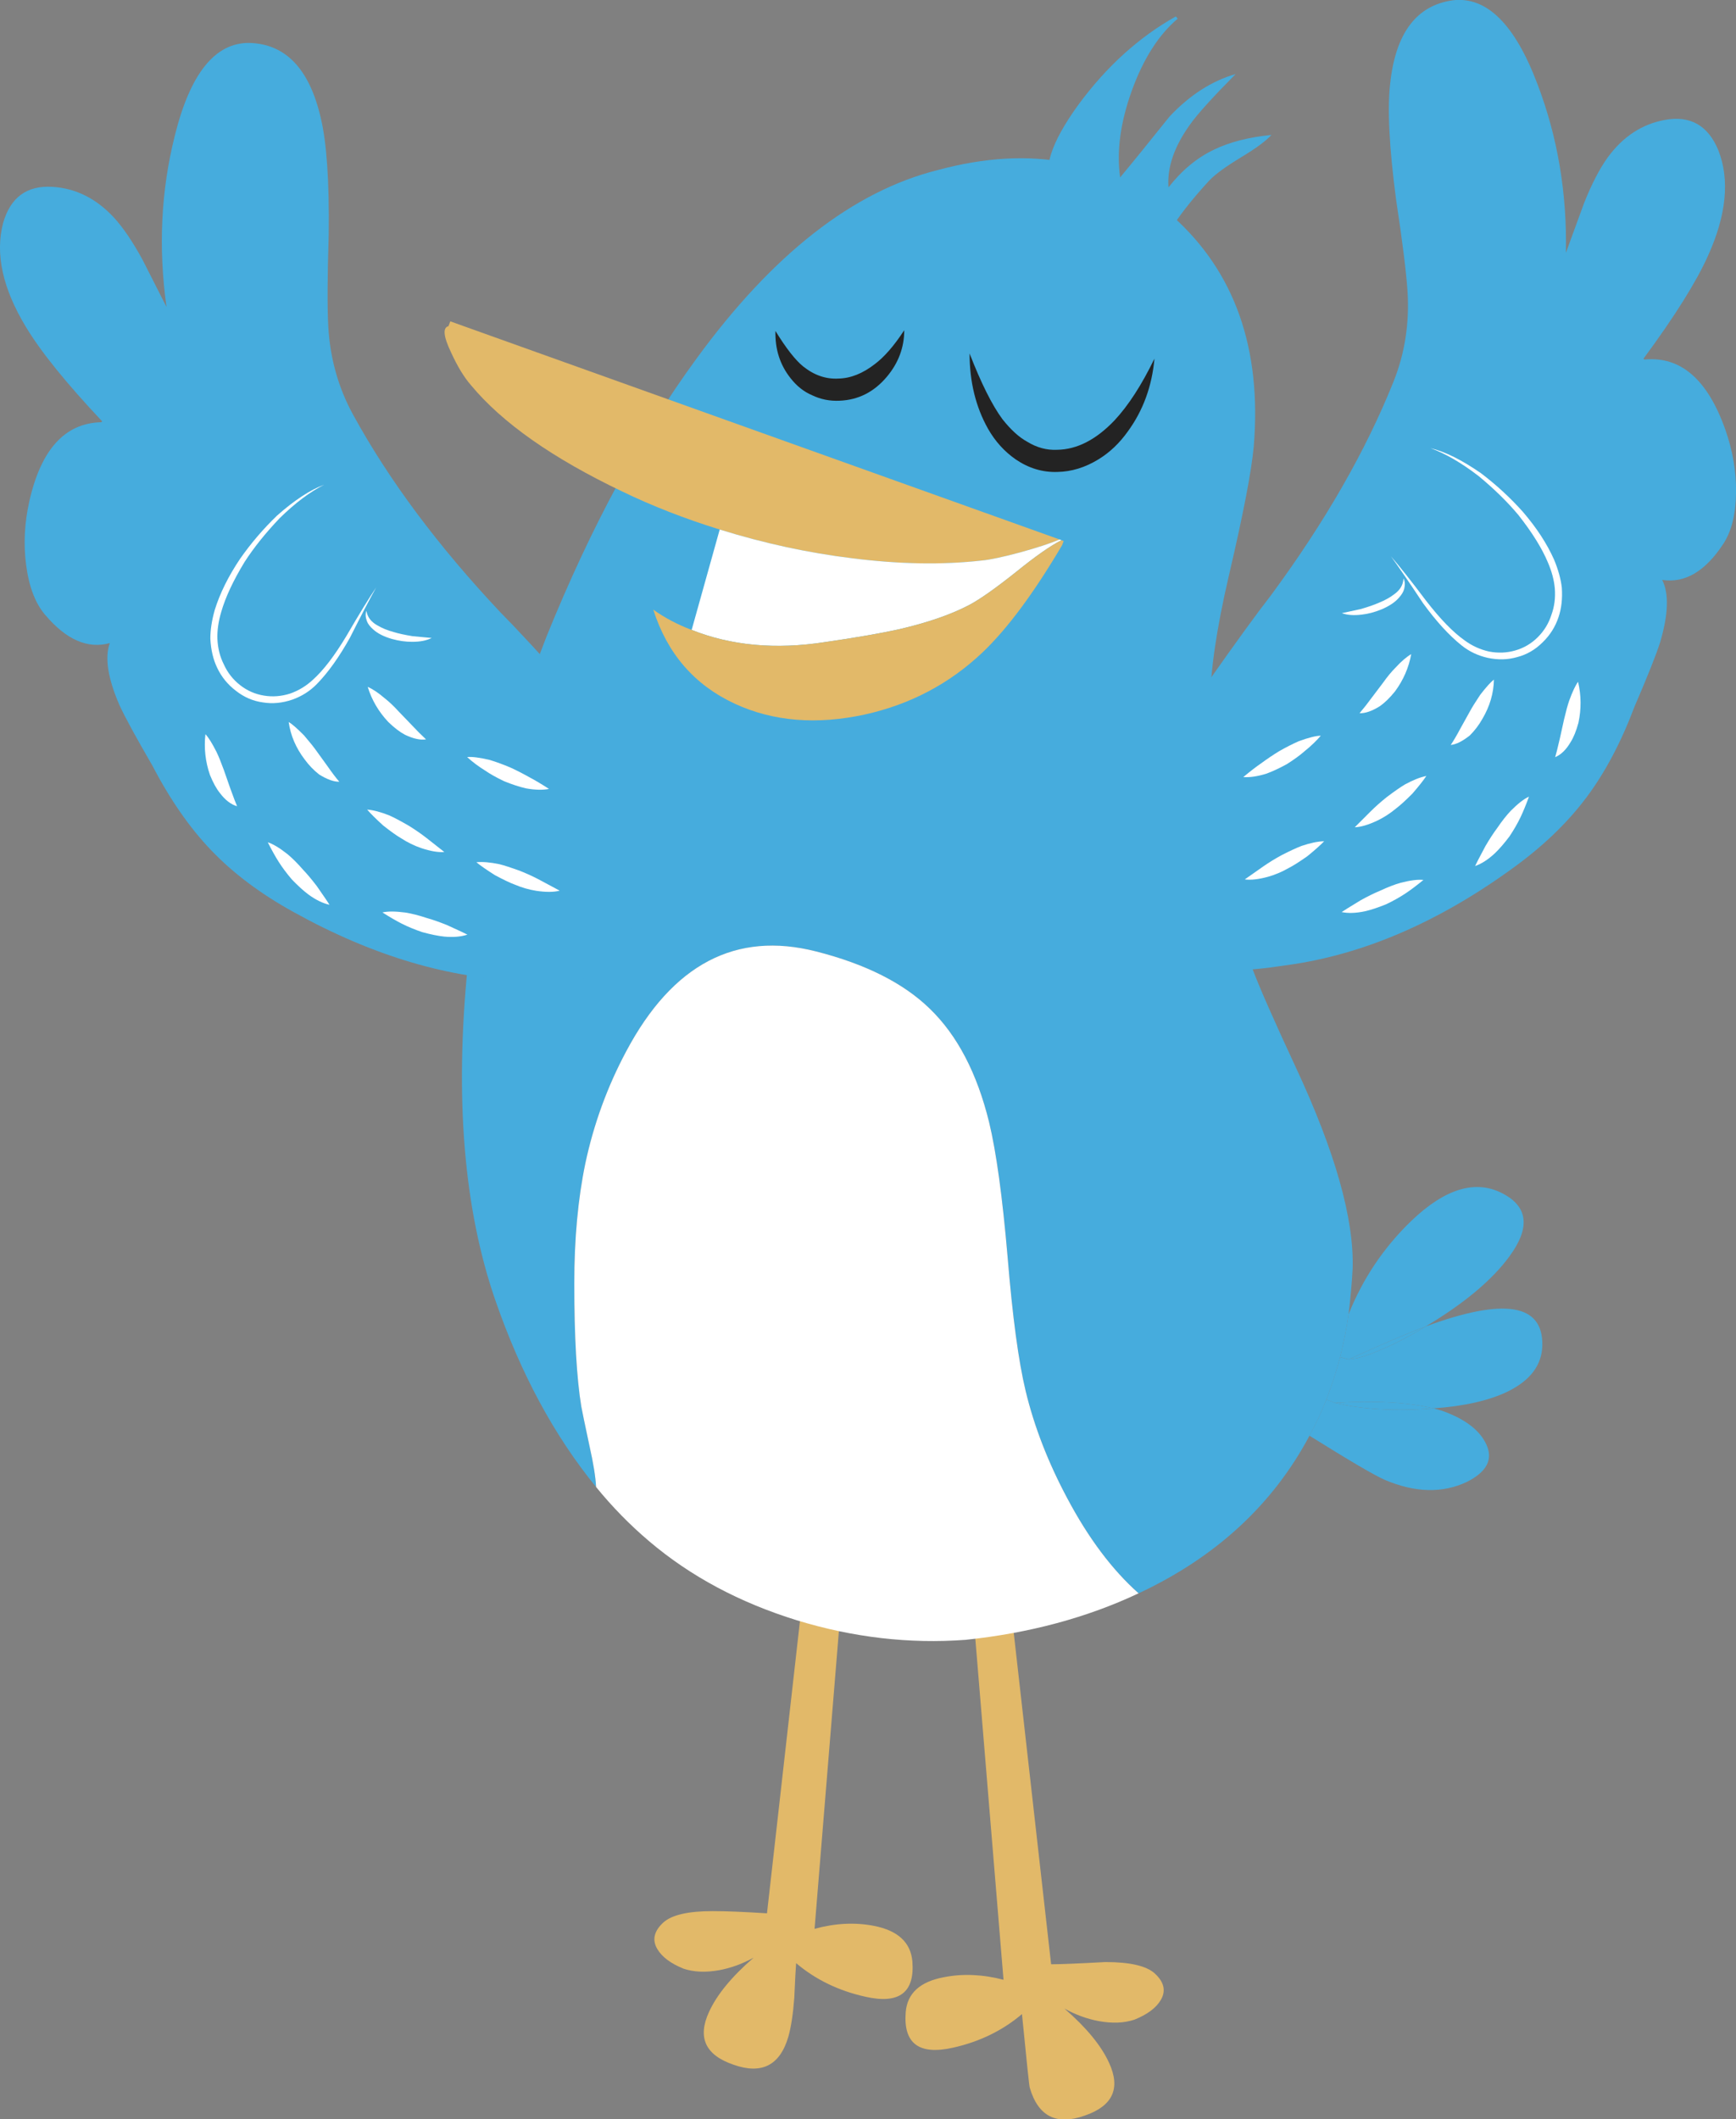 <?xml version="1.0" encoding="utf-8"?>
<!-- Generator: Adobe Illustrator 16.0.0, SVG Export Plug-In . SVG Version: 6.00 Build 0)  -->
<!DOCTYPE svg PUBLIC "-//W3C//DTD SVG 1.1//EN" "http://www.w3.org/Graphics/SVG/1.1/DTD/svg11.dtd">
<svg version="1.1" id="Capa_1" xmlns="http://www.w3.org/2000/svg" xmlns:xlink="http://www.w3.org/1999/xlink" x="0px" y="0px"
	 width="348.354px" height="425.161px" viewBox="0 0 348.354 425.161" enable-background="new 0 0 348.354 425.161"
	 xml:space="preserve">
<rect x="0" y="0" width="348.354" height="425.161" fill="#808080" stroke="none"/>
<symbol  id="Símbolo_8" viewBox="-0.018 -152.152 124.657 152.142">
	<g id="Capa_3_6_">
		<g>
			<path fill-rule="evenodd" clip-rule="evenodd" fill="#E2B969" d="M63.778-109.609l2.358-28.854
				c-1.483,0.406-2.905,0.477-4.266,0.212c-1.714-0.336-2.632-1.184-2.756-2.544c-0.177-2.243,0.945-3.091,3.365-2.544
				c1.925,0.425,3.585,1.229,4.981,2.412c0.035-0.441,0.079-1.271,0.132-2.491c0.089-1.165,0.229-2.093,0.424-2.782
				c0.601-2.066,1.917-2.737,3.948-2.014c2.014,0.689,2.597,1.952,1.748,3.789c-0.564,1.236-1.633,2.535-3.205,3.896
				c0.795-0.442,1.616-0.742,2.464-0.901c0.972-0.177,1.828-0.141,2.57,0.106c0.918,0.37,1.545,0.839,1.881,1.403
				c0.389,0.654,0.247,1.29-0.424,1.908c-0.601,0.548-1.784,0.821-3.551,0.821c-0.953,0-2.252-0.053-3.895-0.159l-3.153,27.953
				l-0.053,0.265C64.936-109.433,64.079-109.592,63.778-109.609z"/>
		</g>
	</g>
	<g>
		<g>
			<path fill-rule="evenodd" clip-rule="evenodd" fill="#E2B969" d="M54.956-113.267c-0.354,0.019-0.786,0.08-1.299,0.186
				c-0.282,0.054-0.715,0.15-1.298,0.292l-0.054-0.265l-3.152-27.953c-0.636,0-1.935,0.053-3.895,0.159
				c-1.767,0-2.95-0.273-3.551-0.821c-0.671-0.618-0.812-1.254-0.424-1.908c0.336-0.564,0.963-1.033,1.881-1.403
				c0.742-0.248,1.599-0.283,2.57-0.106c0.848,0.159,1.669,0.459,2.464,0.9c-1.572-1.359-2.641-2.658-3.206-3.895
				c-0.848-1.837-0.265-3.1,1.749-3.789c2.031-0.724,3.347-0.053,3.948,2.014c0.035,0.106,0.221,1.863,0.556,5.273
				c1.396-1.184,3.048-1.987,4.955-2.412c2.438-0.547,3.567,0.301,3.392,2.544c-0.106,1.36-1.025,2.199-2.756,2.518
				c-1.343,0.265-2.764,0.203-4.266-0.186L54.956-113.267z"/>
		</g>
	</g>
	<g>
		<g>
			<path fill-rule="evenodd" clip-rule="evenodd" fill="#46ACDD" d="M22.261-95.223c-5.652,2.084-8.443,1.625-8.373-1.378
				c0.035-1.396,0.857-2.49,2.465-3.285c1.342-0.654,3.126-1.061,5.352-1.219c1.854,0.441,4.213,0.574,7.074,0.397l0.609,0.238
				c-0.424,1.131-0.75,2.146-0.98,3.047l-0.609-0.159c-0.548,0.018-1.324,0.248-2.331,0.689
				C24.46-96.468,23.391-95.911,22.261-95.223z"/>
			<path fill-rule="evenodd" clip-rule="evenodd" fill="#46ACDD" d="M16.723-85.685c-1.819-0.954-1.978-2.455-0.477-4.504
				c1.236-1.695,3.241-3.374,6.015-5.034c0.971-0.371,2.102-0.839,3.391-1.404c1.325-0.601,2.041-0.919,2.146-0.954l0.609,0.159
				c-0.265,1.06-0.468,2.085-0.609,3.073c-1.024,2.562-2.525,4.796-4.504,6.703C20.856-85.313,18.666-84.66,16.723-85.685z"/>
			<path fill-rule="evenodd" clip-rule="evenodd" fill="#46ACDD" d="M20.697-101.423c-1.413-0.564-2.341-1.315-2.782-2.252
				c-0.512-1.077-0.053-1.979,1.378-2.702c1.749-0.83,3.709-0.786,5.882,0.132c0.707,0.301,2.518,1.36,5.432,3.18
				c-0.406,0.725-0.812,1.59-1.219,2.597l-0.609-0.238c-1.961-0.478-4.318-0.609-7.074-0.397
				C21.333-101.192,20.997-101.299,20.697-101.423z"/>
			<path fill-rule="evenodd" clip-rule="evenodd" fill="#46ACDD" d="M21.704-101.104c2.756-0.212,5.113-0.08,7.074,0.397
				C25.917-100.53,23.559-100.663,21.704-101.104z"/>
			<path fill-rule="evenodd" clip-rule="evenodd" fill="#46ACDD" d="M82.591-83.512c0.529-2.544,0.795-5.414,0.795-8.61
				c0-3.852-0.168-6.801-0.504-8.85c-0.053-0.301-0.247-1.237-0.583-2.809c-0.282-1.254-0.441-2.244-0.478-2.968
				c3.004,3.674,5.414,8.143,7.234,13.406c2.261,6.536,2.923,14.52,1.986,23.952c-0.848,8.373-2.737,16.277-5.67,23.713
				c-3.162,7.807-6.747,14.449-10.757,19.924c-5.476,7.507-11.252,12.021-17.328,13.539c-6.747,1.819-12.373,0.707-16.878-3.338
				c-4.451-3.992-6.385-9.495-5.802-16.507c0.159-1.767,0.751-4.84,1.774-9.221c0.901-3.868,1.352-6.941,1.352-9.22
				c0-1.784-0.193-3.789-0.582-6.014c-0.106-0.618-0.495-2.562-1.166-5.829l0.317-0.08c-0.124-2.172-0.671-4.583-1.643-7.233
				c-0.512-1.343-1.536-3.665-3.073-6.969c-2.826-6.059-4.187-10.872-4.08-14.439c0.053-1.007,0.15-2.103,0.291-3.286
				c0.142-0.988,0.345-2.014,0.609-3.073c0.23-0.9,0.557-1.916,0.98-3.047c0.406-1.007,0.812-1.872,1.219-2.597
				c2.632-4.945,6.721-8.717,12.268-11.313c1.89,1.679,3.595,3.948,5.113,6.81c1.378,2.578,2.376,5.148,2.994,7.71
				c0.512,2.12,0.945,5.335,1.298,9.645c0.371,4.31,0.813,7.524,1.325,9.644c0.865,3.533,2.287,6.253,4.266,8.161
				c1.89,1.837,4.61,3.206,8.16,4.106c5.759,1.466,10.299-0.918,13.619-7.153C81.01-78,81.989-80.686,82.591-83.512z"/>
			<path fill-rule="evenodd" clip-rule="evenodd" fill="#46ACDD" d="M25.467-96.892c1.007-0.441,1.783-0.672,2.331-0.689
				c-0.105,0.035-0.821,0.354-2.146,0.954c-1.289,0.565-2.42,1.033-3.391,1.404C23.391-95.911,24.46-96.468,25.467-96.892z"/>
			<path fill-rule="evenodd" clip-rule="evenodd" fill="#FFFFFF" d="M79.649-75.457c-3.32,6.235-7.86,8.62-13.619,7.153
				c-3.55-0.9-6.271-2.27-8.16-4.106c-1.979-1.908-3.4-4.628-4.266-8.161c-0.512-2.12-0.954-5.334-1.325-9.644
				c-0.353-4.31-0.786-7.524-1.298-9.645c-0.618-2.562-1.616-5.132-2.994-7.71c-1.519-2.861-3.224-5.131-5.113-6.81
				c3.709-1.749,7.852-2.861,12.426-3.339c4.027-0.3,8.063,0.168,12.109,1.404c4.115,1.272,7.647,3.162,10.598,5.67
				c1.378,1.166,2.649,2.465,3.814,3.896c0.036,0.724,0.195,1.714,0.478,2.968c0.336,1.571,0.53,2.508,0.583,2.809
				c0.336,2.049,0.504,4.998,0.504,8.85c0,3.196-0.266,6.066-0.795,8.61C81.989-80.686,81.01-78,79.649-75.457z"/>
		</g>
	</g>
	<g>
		<g>
			<path fill-rule="evenodd" clip-rule="evenodd" fill="#46ACDD" d="M47.192-7.523c-2.014,2.738-4.345,4.849-6.994,6.333
				L40.065-1.35c1.359-1.148,2.455-2.861,3.285-5.14c0.83-2.296,1.113-4.38,0.848-6.253c-0.812,0.972-1.996,2.429-3.55,4.372
				c-1.448,1.537-3.029,2.553-4.743,3.047c1.66-1.678,2.747-2.879,3.259-3.603c1.148-1.589,1.67-3.1,1.563-4.531
				c-0.953,1.219-2.04,2.12-3.259,2.703c-1.13,0.547-2.509,0.901-4.134,1.06c0.406-0.442,1.14-0.98,2.199-1.616
				c1.078-0.654,1.828-1.201,2.253-1.643c1.289-1.395,2.278-2.667,2.967-3.815l0.186-0.186c1.413,0.23,2.826,0.654,4.239,1.272
				c1.448,0.618,2.738,1.387,3.869,2.305C49.807-12.23,49.188-10.278,47.192-7.523z"/>
		</g>
	</g>
	<g>
		<path fill-rule="evenodd" clip-rule="evenodd" fill="#232323" d="M59.698-23.712c0-1.236,0.415-2.349,1.245-3.338
			c0.919-1.095,2.05-1.669,3.392-1.723c0.707-0.035,1.369,0.098,1.987,0.397c0.583,0.248,1.095,0.654,1.537,1.219
			c0.759,0.954,1.121,2.084,1.086,3.392c-0.76-1.236-1.422-2.084-1.987-2.544c-0.795-0.636-1.643-0.927-2.543-0.874
			c-0.866,0.018-1.731,0.362-2.598,1.033C61.129-25.637,60.423-24.824,59.698-23.712z"/>
	</g>
	<g>
		<path fill-rule="evenodd" clip-rule="evenodd" fill="#232323" d="M48.729-32.296c-1.431,0.018-2.809,0.724-4.134,2.119
			c-0.989,1.06-1.942,2.535-2.861,4.425c0.177-1.978,0.812-3.718,1.907-5.22c0.602-0.848,1.308-1.519,2.12-2.014
			c0.954-0.583,1.935-0.883,2.94-0.9c1.061-0.036,2.059,0.265,2.994,0.9c0.812,0.565,1.476,1.299,1.988,2.199
			c0.883,1.572,1.324,3.374,1.324,5.405c-0.83-2.137-1.616-3.709-2.358-4.716c-0.601-0.759-1.192-1.298-1.775-1.616
			C50.187-32.137,49.472-32.332,48.729-32.296z"/>
	</g>
	<g>
		<g>
			<path fill-rule="evenodd" clip-rule="evenodd" fill="#E2B969" d="M92.288-23.076L48.544-38.734
				c0.671-0.283,1.616-0.592,2.835-0.928c1.254-0.335,2.173-0.529,2.755-0.583c2.826-0.318,5.918-0.265,9.273,0.159
				c3.18,0.389,6.359,1.078,9.539,2.066c2.508,0.777,4.84,1.688,6.994,2.729c4.999,2.385,8.62,4.928,10.863,7.631
				c0.495,0.565,0.972,1.351,1.432,2.357c0.547,1.148,0.609,1.775,0.185,1.882L92.288-23.076z"/>
			<path fill-rule="evenodd" clip-rule="evenodd" fill="#FFFFFF" d="M72.946-38.02c-3.18-0.989-6.359-1.678-9.539-2.066
				c-3.355-0.424-6.447-0.477-9.273-0.159c-0.582,0.053-1.501,0.247-2.755,0.583c-1.219,0.336-2.164,0.645-2.835,0.928l-0.133-0.053
				c0.777-0.389,1.863-1.148,3.259-2.279c1.466-1.166,2.579-1.951,3.339-2.357c1.307-0.689,2.985-1.272,5.034-1.749
				c1.36-0.3,3.144-0.609,5.352-0.928c3.533-0.547,6.722-0.256,9.565,0.875L72.946-38.02z"/>
			<path fill-rule="evenodd" clip-rule="evenodd" fill="#E2B969" d="M74.96-45.226c-2.844-1.131-6.032-1.422-9.565-0.875
				c-2.208,0.318-3.991,0.627-5.352,0.928c-2.049,0.477-3.728,1.06-5.034,1.749c-0.76,0.406-1.873,1.192-3.339,2.357
				c-1.396,1.131-2.481,1.891-3.259,2.279l-0.158-0.054l0.105-0.291c2.031-3.444,3.939-6.015,5.723-7.71
				c2.367-2.243,5.176-3.727,8.426-4.451c3.479-0.759,6.598-0.503,9.354,0.769c2.896,1.342,4.848,3.594,5.854,6.756
				C76.902-44.352,75.984-44.837,74.96-45.226z"/>
		</g>
	</g>
	
		<use xlink:href="#flash1.ai_x5F_0_x2F_Símbolos_de_Illustrator_x2F_Nuevo_símbolo"  width="81.478" height="131.379" x="-40.702" y="-65.724" transform="matrix(-0.526 0.063 0.063 0.526 101.399 -37.451)" overflow="visible"/>
	
		<use xlink:href="#flash1.ai_x5F_0_x2F_Símbolos_de_Illustrator_x2F_Nuevo_símbolo"  width="81.478" height="131.379" x="-40.702" y="-65.724" transform="matrix(0.53 0 0 0.53 21.55 -34.8)" overflow="visible"/>
</symbol>
<symbol  id="flash1.ai_x5F_0_x2F_Símbolos_de_Illustrator_x2F_Nuevo_símbolo" viewBox="-40.702 -65.724 81.478 131.379">
	<g id="Capa_3_5_">
		<g>
			<g>
				<path fill-rule="evenodd" clip-rule="evenodd" fill="#46ACDD" d="M5.7,13.95c3.767-9.4,9.316-19.067,16.65-29
					c1.8-2.3,4.633-6.2,8.5-11.7c3.6-4.867,6.783-8.5,9.55-10.9l-0.05-0.05c0.6-0.733,0.566-2.783-0.1-6.15
					c-0.433-2.1-1.033-4.4-1.8-6.9c-0.767-2.6-1.467-4.667-2.1-6.2c-0.967-2.267-2.05-4.133-3.25-5.6c-1.567-1.9-3.567-2.95-6-3.15
					c-1.2-0.1-3.583,0.117-7.15,0.65c-10.167,1.433-20.25,5.767-30.25,13c-4.133,2.966-7.5,6.183-10.1,9.65
					c-2.533,3.367-4.717,7.483-6.55,12.35c-1.767,4.1-2.917,6.983-3.45,8.65c-1.133,3.8-1.233,6.633-0.3,8.5
					c-3.066-0.467-5.816,1.15-8.25,4.85c-1.133,1.7-1.716,4.033-1.75,7c-0.033,2.833,0.45,5.667,1.45,8.5
					c2.4,6.8,6.05,9.966,10.95,9.5l0.15,0.1C-32.383,22.783-35.3,27.433-36.9,31c-2.5,5.533-2.967,10.3-1.4,14.3
					c1.4,3.367,3.816,4.733,7.25,4.1c3.1-0.566,5.683-2.267,7.75-5.1c1.1-1.533,2.167-3.6,3.2-6.2c1.1-3.033,1.917-5.267,2.45-6.7
					c-0.167,8.067,1.117,15.684,3.85,22.85c3.066,8.133,6.9,11.917,11.5,11.35c4.9-0.7,7.716-4.45,8.45-11.25
					c0.4-3.434,0.133-8.684-0.8-15.75c-0.867-5.7-1.383-9.85-1.55-12.45C3.533,21.85,4.167,17.783,5.7,13.95z"/>
			</g>
		</g>
		<g>
			<path fill-rule="evenodd" clip-rule="evenodd" fill="#FFFFFF" d="M-11.8-3.65c1.7,1.9,3.583,3.633,5.65,5.2
				c2.6,1.8,4.883,2.934,6.85,3.4c-2.034-0.733-4.217-2-6.55-3.8c-2.133-1.767-3.933-3.533-5.4-5.3
				c-1.833-2.333-3.15-4.45-3.95-6.35c-0.533-1.233-0.85-2.417-0.95-3.55c-0.1-1.267,0.05-2.45,0.45-3.55
				c0.367-1.167,0.983-2.183,1.85-3.05s1.883-1.467,3.05-1.8c1.133-0.333,2.316-0.383,3.55-0.15c1.2,0.267,2.3,0.767,3.3,1.5
				c1.567,1.1,3.317,2.9,5.25,5.4c2.034,2.7,3.617,4.7,4.75,6c-1-1.367-2.45-3.483-4.35-6.35c-1.767-2.434-3.5-4.333-5.2-5.7
				c-1.033-0.833-2.217-1.4-3.55-1.7c-1.4-0.3-2.733-0.267-4,0.1c-1.3,0.333-2.45,1-3.45,2c-1,0.967-1.717,2.1-2.15,3.4
				c-0.4,1.167-0.55,2.5-0.45,4c0.133,1.167,0.483,2.434,1.05,3.8C-15.083-7.983-13.667-5.817-11.8-3.65z"/>
		</g>
		<g>
			<path fill-rule="evenodd" clip-rule="evenodd" fill="#FFFFFF" d="M4.35-12.7c0.033-0.833,0.433-1.533,1.2-2.1
				c0.6-0.467,1.317-0.867,2.15-1.2c0.6-0.267,1.417-0.55,2.45-0.85l2.55-0.55c-0.733-0.267-1.633-0.333-2.7-0.2
				c-0.867,0.1-1.75,0.333-2.65,0.7C6.317-16.467,5.533-15.95,5-15.35c-0.4,0.434-0.65,0.85-0.75,1.25
				C4.117-13.533,4.15-13.067,4.35-12.7z"/>
		</g>
		<g>
			<path fill-rule="evenodd" clip-rule="evenodd" fill="#FFFFFF" d="M3.3-22.95c0.633-0.367,1.333-0.966,2.1-1.8
				C5.967-25.317,6.533-26,7.1-26.8l1.55-2.05c0.533-0.733,1.083-1.433,1.65-2.1C9.533-30.983,8.617-30.667,7.55-30
				c-0.667,0.467-1.35,1.133-2.05,2C4.367-26.467,3.633-24.783,3.3-22.95z"/>
		</g>
		<g>
			<path fill-rule="evenodd" clip-rule="evenodd" fill="#FFFFFF" d="M15.55-34c0.633,0,1.633-0.25,3-0.75
				c0.833-0.367,1.717-0.817,2.65-1.35c0.767-0.467,1.583-1.017,2.45-1.65c0.633-0.433,1.434-1.05,2.4-1.85
				c-0.867-0.066-1.9,0.083-3.1,0.45c-0.833,0.3-1.767,0.733-2.8,1.3c-1,0.633-1.8,1.217-2.4,1.75
				C16.917-35.433,16.183-34.733,15.55-34z"/>
		</g>
		<g>
			<path fill-rule="evenodd" clip-rule="evenodd" fill="#FFFFFF" d="M-7.9-26.4c0.433-0.333,1.05-1.017,1.85-2.05
				c0.667-1,1.133-1.75,1.4-2.25l1.25-2.25c0.533-1,0.983-1.767,1.35-2.3c-0.733,0.067-1.6,0.5-2.6,1.3
				c-0.667,0.667-1.233,1.417-1.7,2.25C-7.35-30-7.867-28.233-7.9-26.4z"/>
		</g>
		<g>
			<path fill-rule="evenodd" clip-rule="evenodd" fill="#FFFFFF" d="M1.25-39.45c0.833-0.167,1.8-0.55,2.9-1.15
				c0.567-0.333,1.383-0.9,2.45-1.7c0.833-0.667,1.566-1.317,2.2-1.95l2.15-2.15c-0.833,0.033-1.85,0.333-3.05,0.9
				c-0.9,0.433-1.75,0.983-2.55,1.65c-0.533,0.4-1.267,1.067-2.2,2C2.283-40.85,1.65-40.05,1.25-39.45z"/>
		</g>
		<g>
			<path fill-rule="evenodd" clip-rule="evenodd" fill="#FFFFFF" d="M-19.3-26.7c0.367-0.5,0.767-1.35,1.2-2.55
				c0.2-0.567,0.434-1.417,0.7-2.55l0.55-2.5c0.333-1.434,0.55-2.3,0.65-2.6c-0.8,0.333-1.5,1.017-2.1,2.05
				c-0.4,0.633-0.75,1.5-1.05,2.6C-19.75-30.383-19.733-28.533-19.3-26.7z"/>
		</g>
		<g>
			<path fill-rule="evenodd" clip-rule="evenodd" fill="#FFFFFF" d="M-12.65-42.25c0.667-0.3,1.483-0.933,2.45-1.9
				c0.6-0.633,1.217-1.417,1.85-2.35c0.5-0.667,1.033-1.483,1.6-2.45c0.833-1.566,1.3-2.466,1.4-2.7c-0.867,0.3-1.75,0.867-2.65,1.7
				c-0.6,0.567-1.267,1.333-2,2.3c-0.6,0.9-1.1,1.767-1.5,2.6C-11.867-44.283-12.25-43.35-12.65-42.25z"/>
		</g>
		<g>
			<path fill-rule="evenodd" clip-rule="evenodd" fill="#FFFFFF" d="M15.095-48.292c0.85-0.02,1.867-0.231,3.055-0.631
				c0.616-0.23,1.518-0.648,2.707-1.251c0.936-0.513,1.771-1.026,2.503-1.541l2.489-1.746c-0.826-0.111-1.879,0.008-3.159,0.36
				c-0.961,0.271-1.894,0.666-2.797,1.185c-0.594,0.302-1.432,0.832-2.513,1.59C16.354-49.492,15.592-48.813,15.095-48.292z"/>
		</g>
		<g>
			<path fill-rule="evenodd" clip-rule="evenodd" fill="#FFFFFF" d="M1.648-53.533c0.726,0.083,1.752-0.044,3.076-0.382
				c0.84-0.238,1.77-0.597,2.79-1.076c0.771-0.317,1.646-0.748,2.627-1.289c1.517-0.921,2.377-1.457,2.582-1.606
				c-0.897-0.185-1.947-0.148-3.146,0.108c-0.806,0.181-1.771,0.5-2.895,0.957c-0.976,0.467-1.848,0.957-2.617,1.469
				C3.359-54.881,2.554-54.274,1.648-53.533z"/>
		</g>
	</g>
</symbol>
<use xlink:href="#Símbolo_8"  width="124.657" height="152.142" id="XMLID_1_" x="-0.018" y="-152.152" transform="matrix(-2.795 0 0 -2.795 348.305 -0.026)" overflow="visible"/>
</svg>
